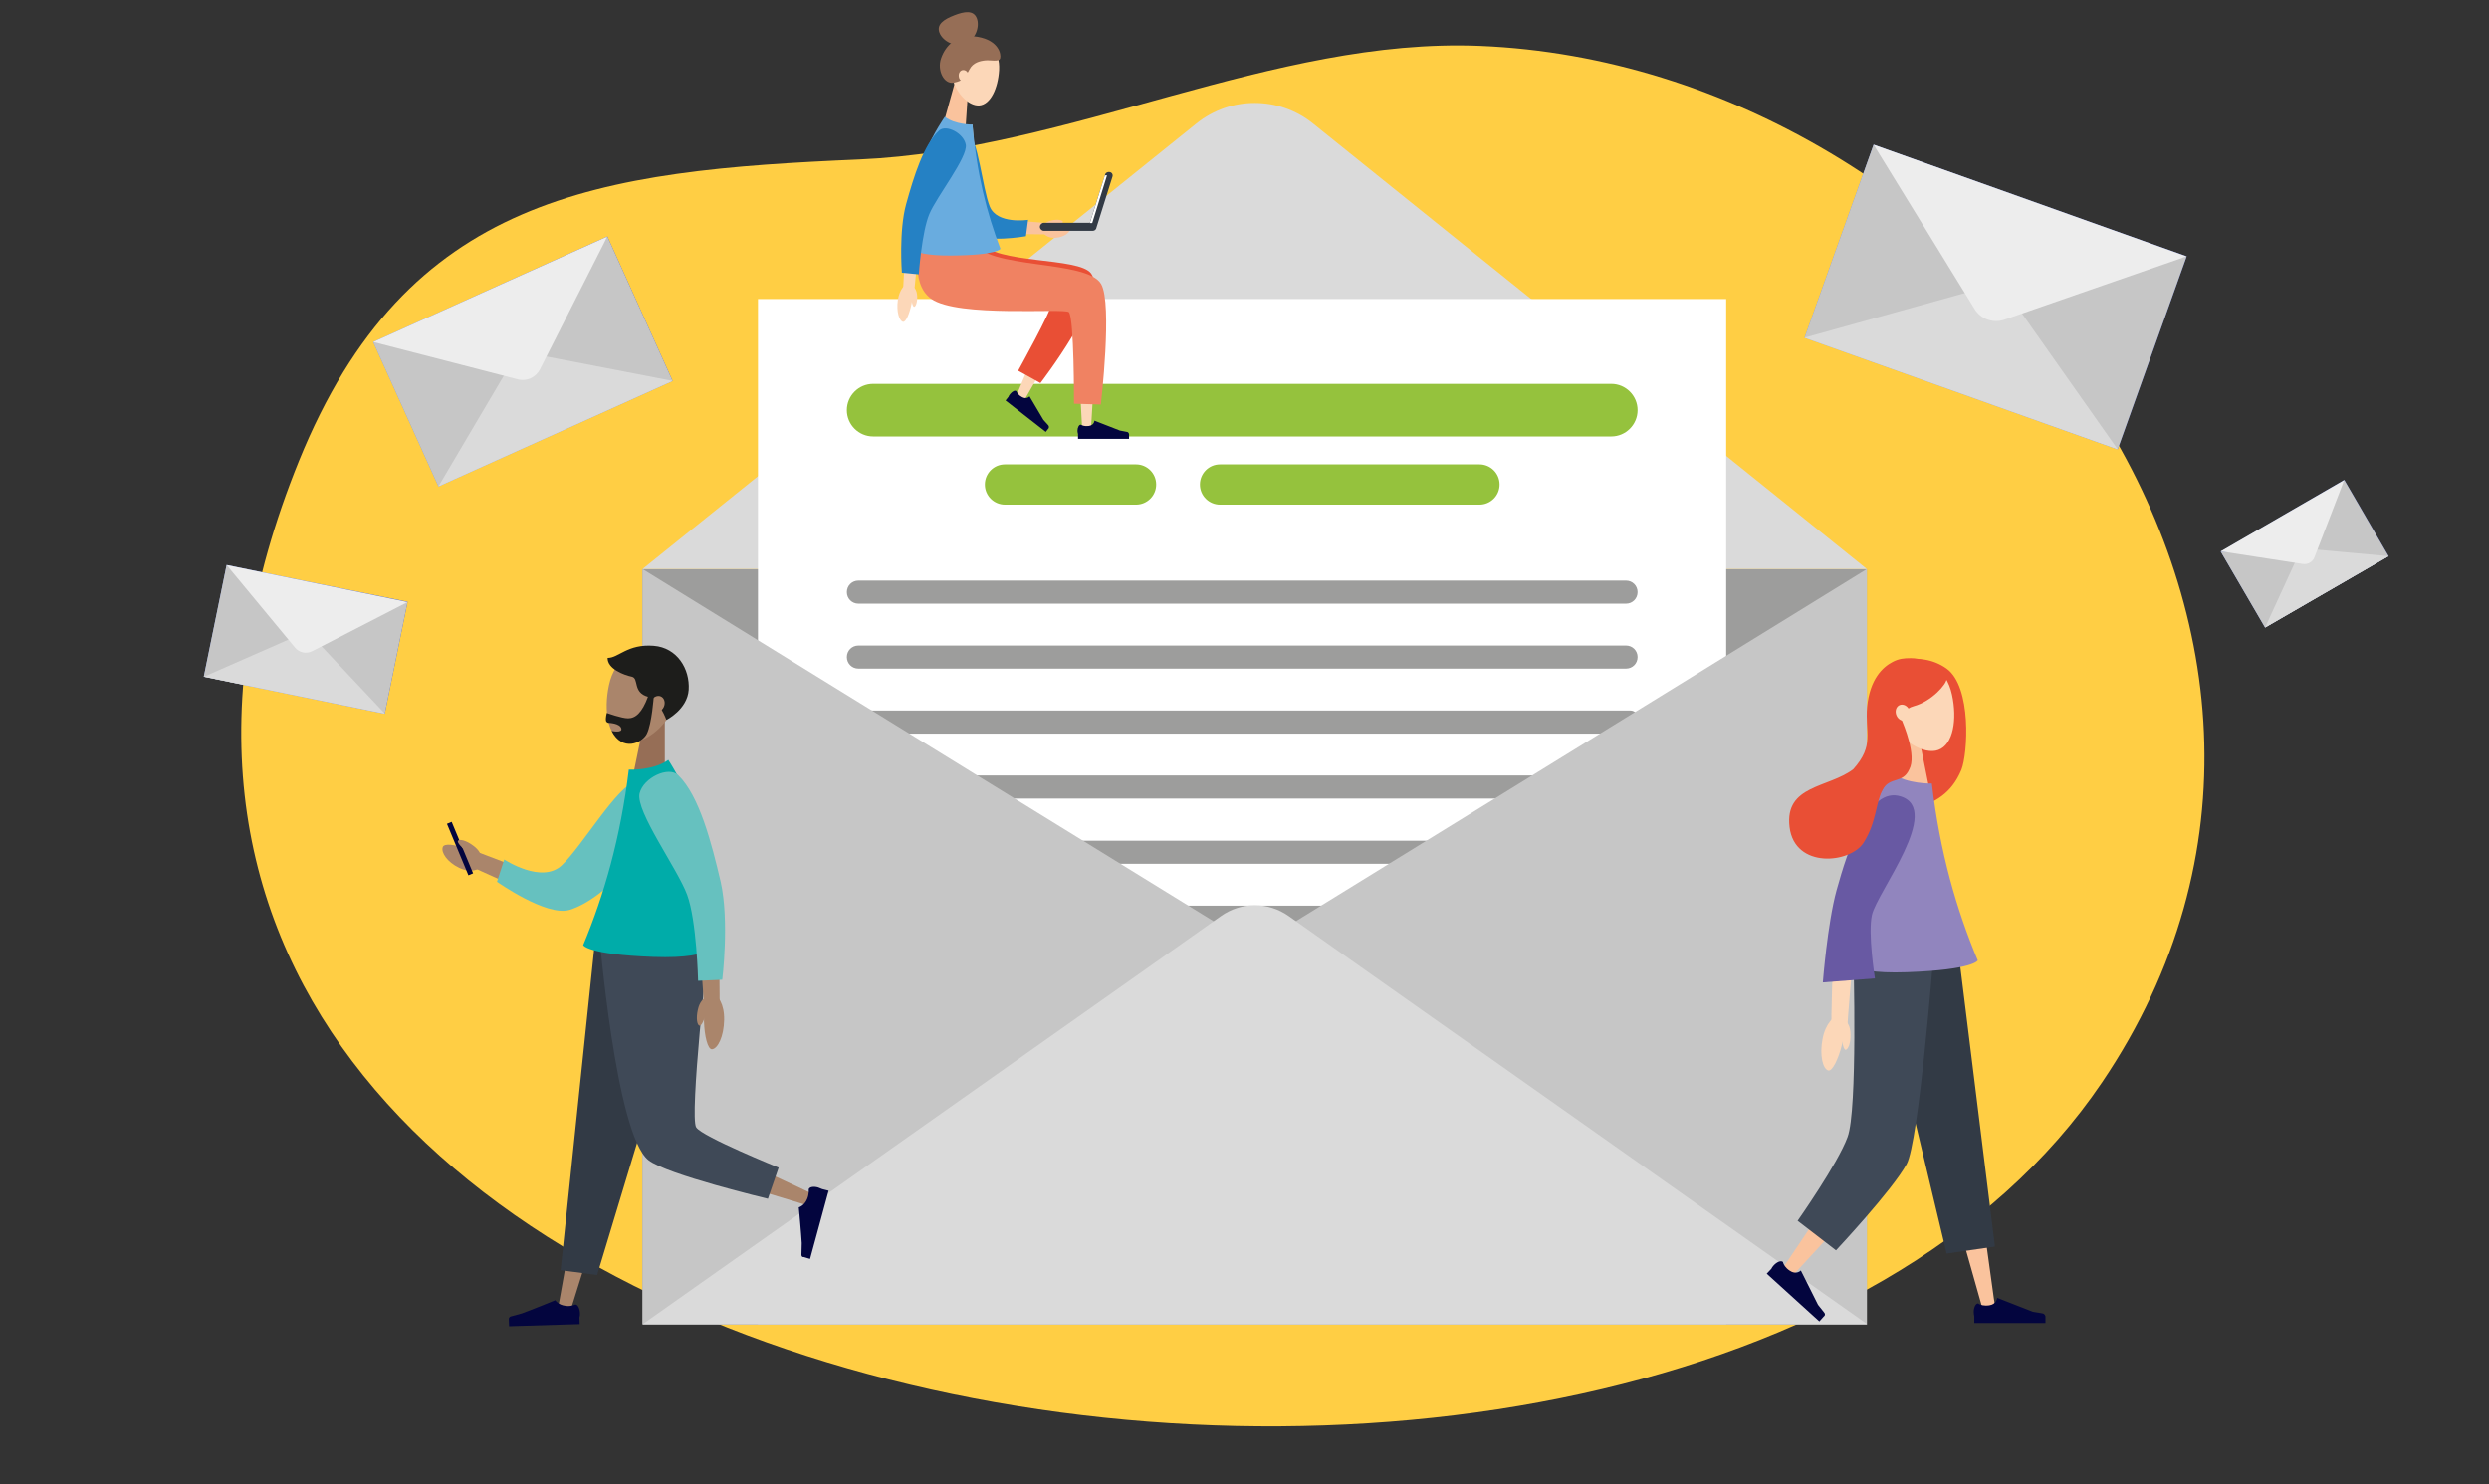 <?xml version="1.0" encoding="utf-8"?>
<!-- Generator: Adobe Illustrator 25.3.1, SVG Export Plug-In . SVG Version: 6.00 Build 0)  -->
<svg version="1.1" id="Ebene_1" xmlns="http://www.w3.org/2000/svg" xmlns:xlink="http://www.w3.org/1999/xlink" x="0px" y="0px"
	 viewBox="0 0 927 553" style="enable-background:new 0 0 927 553;" xml:space="preserve">
<rect x="0" y="0" width="927" height="553" fill="#333333" stroke="none"/>
<style type="text/css">
	.st0{fill:#FFCE44;}
	.st1{fill:#9D9D9C;}
	.st2{fill:#DADADA;}
	.st3{fill:#FFFFFF;}
	.st4{fill:#95C23D;}
	.st5{fill:#C6C6C6;}
	.st6{fill:#966E56;}
	.st7{fill:#AA856B;}
	.st8{fill:#1D1D1B;}
	.st9{fill:#323A45;}
	.st10{fill:#3F4957;}
	.st11{fill:#66C1BF;}
	.st12{fill:#DBC6AF;}
	.st13{fill:#00ACA9;}
	.st14{fill:#03053E;}
	.st15{fill:#FCD7B8;}
	.st16{fill:#E94F35;}
	.st17{fill:#FAC39D;}
	.st18{fill:#76D3F4;}
	.st19{fill:#9185BE;}
	.st20{fill:#6859A3;}
	.st21{fill:#F08262;}
	.st22{fill:#2581C4;}
	.st23{fill:#69ACDF;}
	.st24{fill:url(#SVGID_1_);}
	.st25{fill:#EDEDED;}
	.st26{fill:url(#SVGID_2_);}
	.st27{fill:url(#SVGID_3_);}
	.st28{fill:url(#SVGID_4_);}
</style>
<path class="st0" d="M782.9,403.2C896.8,234.7,736.6,24.8,551.3,17.1C474.1,13.9,398.4,56,320.2,59.4
	c-97.5,4.2-168.7,13.2-208.9,112.4C-36.4,536.3,621.2,642.5,782.9,403.2L782.9,403.2L782.9,403.2z"/>
<g>
	<g>
		<rect x="239.3" y="212" class="st1" width="456" height="281.4"/>
	</g>
	<path class="st2" d="M489,46c-12.7-10.2-30.7-10.2-43.4,0L239.3,212h456L489,46z"/>
</g>
<rect x="282.3" y="111.4" class="st3" width="360.6" height="381.9"/>
<g>
	<path class="st1" d="M605.6,224.9H319.7c-2.4,0-4.3-1.9-4.3-4.3l0,0c0-2.4,1.9-4.3,4.3-4.3h285.9c2.4,0,4.3,1.9,4.3,4.3l0,0
		C609.9,223,608,224.9,605.6,224.9z"/>
	<path class="st1" d="M605.6,249.1H319.7c-2.4,0-4.3-1.9-4.3-4.3v0c0-2.4,1.9-4.3,4.3-4.3h285.9c2.4,0,4.3,1.9,4.3,4.3v0
		C609.9,247.2,608,249.1,605.6,249.1z"/>
	<path class="st1" d="M607.1,273.3H318.2c-1.6,0-2.8-1.3-2.8-2.8v-0.1c0-3.1,2.5-5.7,5.7-5.7h286.1c1.6,0,2.8,1.3,2.8,2.8v3
		C609.9,272.1,608.7,273.3,607.1,273.3z"/>
	<path class="st1" d="M607.1,297.5H318.2c-1.6,0-2.8-1.3-2.8-2.8v-0.1c0-3.1,2.5-5.7,5.7-5.7h286.1c1.6,0,2.8,1.3,2.8,2.8v3
		C609.9,296.3,608.7,297.5,607.1,297.5z"/>
	<path class="st1" d="M607.1,321.8H318.2c-1.6,0-2.8-1.3-2.8-2.8v-0.1c0-3.1,2.5-5.7,5.7-5.7h286.1c1.6,0,2.8,1.3,2.8,2.8v3
		C609.9,320.5,608.7,321.8,607.1,321.8z"/>
	<path class="st1" d="M607.1,346H318.2c-1.6,0-2.8-1.3-2.8-2.8v-3c0-1.6,1.3-2.8,2.8-2.8h288.9c1.6,0,2.8,1.3,2.8,2.8v3
		C609.9,344.7,608.7,346,607.1,346z"/>
	<path class="st1" d="M607.1,370.2H318.2c-1.6,0-2.8-1.3-2.8-2.8v-3c0-1.6,1.3-2.8,2.8-2.8h288.9c1.6,0,2.8,1.3,2.8,2.8v3
		C609.9,368.9,608.7,370.2,607.1,370.2z"/>
	<path class="st1" d="M607.1,394.4H318.2c-1.6,0-2.8-1.3-2.8-2.8v-3c0-1.6,1.3-2.8,2.8-2.8h288.9c1.6,0,2.8,1.3,2.8,2.8v3
		C609.9,393.1,608.7,394.4,607.1,394.4z"/>
	<path class="st1" d="M607.1,418.6H318.2c-1.6,0-2.8-1.3-2.8-2.8v-3c0-1.6,1.3-2.8,2.8-2.8h288.9c1.6,0,2.8,1.3,2.8,2.8v3
		C609.9,417.4,608.7,418.6,607.1,418.6z"/>
</g>
<g>
	<path class="st4" d="M600.1,162.6H325.2c-5.4,0-9.8-4.4-9.8-9.8v0c0-5.4,4.4-9.8,9.8-9.8h274.9c5.4,0,9.8,4.4,9.8,9.8v0
		C609.9,158.2,605.5,162.6,600.1,162.6z"/>
	<g>
		<path class="st4" d="M423.1,188h-48.8c-4.1,0-7.5-3.3-7.5-7.5v0c0-4.1,3.3-7.5,7.5-7.5h48.8c4.1,0,7.5,3.3,7.5,7.5v0
			C430.6,184.7,427.2,188,423.1,188z"/>
		<path class="st4" d="M551,188h-96.6c-4.1,0-7.5-3.3-7.5-7.5v0c0-4.1,3.3-7.5,7.5-7.5H551c4.1,0,7.5,3.3,7.5,7.5v0
			C558.5,184.7,555.1,188,551,188z"/>
	</g>
</g>
<g>
	<g>
		<polygon class="st5" points="695.3,493.3 239.3,493.3 239.3,212 		"/>
	</g>
	<g>
		<polygon class="st5" points="239.3,493.3 695.3,493.3 695.3,212 		"/>
	</g>
	<path class="st2" d="M480,341.3c-7.6-5.4-17.7-5.4-25.3,0l-215.3,152h456L480,341.3z"/>
</g>
<g>
	<polygon class="st6" points="235.6,289.8 247.6,289.8 247.6,266.9 240.3,266.9 	"/>
	<path class="st7" d="M226.8,255.3c-2,9.4-0.5,18.9,5.2,21c5.3,1.9,14.6-3.2,18.8-12.5c4.5-9.8,2.3-17.1-5.6-19.8
		C236.7,241,229,244.9,226.8,255.3z"/>
	<path class="st8" d="M243.5,240.6c8.7,0.7,13.5,8.6,13,16.4c-0.5,7.3-8.3,11.2-8.3,11.2s-2.6-7.4-6.8-8.6c-5.9-1.6-3.3-6.9-6.1-7.5
		c-2.9-0.6-9.1-2.9-9-7C230.3,245.2,233.7,239.8,243.5,240.6z"/>
	<ellipse transform="matrix(0.409 -0.912 0.912 0.409 -94.464 378.485)" class="st7" cx="245" cy="262.2" rx="3.1" ry="2.6"/>
	<path class="st8" d="M243.5,259.4c0,0-0.7,10.2-2.6,14c-1.7,3.4-9.1,6.8-13.1-1.1c0,0,4.1,0.9,3.6-0.9c-0.5-2-4.7-2.1-4.7-2.1
		s-0.8,0-1-0.8c-0.2-1.1,0.3-2.9,0.3-2.9s5.5,2,7.9,2c2.7,0,5.2-1.9,7.5-8.2H243.5z"/>
	<path class="st7" d="M208.5,483.7l11-61.6l7.5-30.4l7.5-30.4l2.6-10.3l21.6,6.9l-3.9,9.9l-11.4,28.9c-3.8,9.6-7.6,19.3-11.4,29
		l-18.5,59.3l-0.8,2.5l-4.7-1.1L208.5,483.7z"/>
	<path class="st7" d="M248.3,351.2l0.9,10.6L254,422l45.5,21.3l2.3,1.1l-1.7,4.5l-2.5-0.8l-52.2-15.8c-1.9-0.6-3.5-2.2-3.9-4.3
		l-0.2-0.9l-13.3-62.3l-2.2-10.4L248.3,351.2z"/>
	<polygon class="st9" points="261.8,344.6 221.4,352.5 208.8,473.2 222.4,475 	"/>
	<path class="st10" d="M263.8,352.7l-40.7-5.7c0,0,6.2,75.6,18.4,85.2c6.8,5.4,44.5,14.4,44.5,14.4L290,435c0,0-28.4-11.5-30.7-15
		C256.7,416.1,263.8,352.7,263.8,352.7z"/>
	<path class="st7" d="M234.8,294l-26.7,38.2l4.9-1.4l-31.5-12l-2.9-1.1l-2.3,5.5l2.8,1.3l30.7,13.9c1.7,0.8,3.6,0.2,4.7-1.2l0.1-0.2
		l28.4-36.9l3.1-4.1l-8.5-6.2L234.8,294z"/>
	<path class="st11" d="M248.7,301.7c-3.9,10.3-22.4,33.1-36.7,37.3c-8.5,2.5-26.9-10.5-26.9-10.5l2.7-8.3c0,0,14,9.3,21.5,2.1
		c7.5-7.1,20.8-29.9,27.6-31.2C242.7,290.1,250.5,297.1,248.7,301.7z"/>
	<path class="st12" d="M246.8,284.9c0,0-6.3,5.5-12.6,1.8c0,0-2.2,23-5,32.3c-2.8,9.4-11.1,34-11.1,34h45.7
		C265.1,332.1,257.2,308.3,246.8,284.9z"/>
	<path class="st13" d="M248.9,283.1c0,0,21.8,32.7,17.4,67.5c0,0,1.9,6.8-22.9,5.9s-26.2-4.4-26.2-4.4c7.8-18.7,13.9-39.9,17-65.4
		C234.2,286.8,243.5,287.1,248.9,283.1z"/>
	<path class="st7" d="M241.8,299.3c3.1,5.4,6.1,11,8.9,16.6c1.4,2.8,2.7,5.6,3.9,8.5c1.2,2.8,2.3,5.7,3.1,8.5c0.2,0.7,0.4,1.4,0.5,2
		l0.4,2.2c0.3,1.5,0.5,3.1,0.7,4.6c0.4,3.1,0.8,6.2,1.1,9.4c0.6,6.3,1.1,12.7,1.5,19l0.2,3.1l5.9-0.1l0-3.1c0-6.5-0.1-12.9-0.4-19.3
		c-0.1-3.2-0.3-6.5-0.6-9.7c-0.1-1.6-0.3-3.3-0.5-4.9l-0.3-2.5c-0.1-0.9-0.3-1.8-0.5-2.7c-0.8-3.4-1.8-6.6-3-9.7
		c-1.1-3.1-2.4-6.1-3.7-9.1c-2.6-6-5.3-11.8-8.3-17.7l-2.3-4.6l-9.2,5.1L241.8,299.3z"/>
	<path class="st11" d="M252.6,288.8c7.9,7.7,12.4,25.2,15.8,39.7C271.7,343,269,365,269,365l-9,0.4c0,0-0.5-22.4-4.1-32.1
		c-3.6-9.7-19.2-31-17.7-37.7C239.6,289.7,249.1,285.3,252.6,288.8z"/>
	<path class="st7" d="M164.9,315.6c-0.7,2,1.7,5.6,6.1,7.7c4.1,2,7.7,0.9,8.5-1C181.4,317.9,165.9,312.5,164.9,315.6z"/>
	<path class="st7" d="M265.2,390.9c2.1-0.2,4.4-4.7,4.5-11c0.1-5.8-2.3-9.5-4.5-9.5C260.5,370.3,261.9,391.1,265.2,390.9z"/>
	<path class="st7" d="M260.5,382.1c-0.9-0.3-1.3-2.8-0.6-5.9c0.6-2.9,2.2-4.5,3.1-4.3C265,372.4,261.9,382.6,260.5,382.1z"/>
	<path class="st14" d="M190.4,490.4c0,0,3.1-0.8,4-1.1c3.4-1.2,12.4-4.9,12.4-4.9s1.1,1.8,3.9,2.1c2,0.3,3.5-0.5,3.6-0.5
		c0.9,0,1.6,1.4,1.7,3.2c0,0.6,0,1.1-0.2,1.6l0.1,2.5l-26.3,0.8l-0.1-2.5C189.4,491,189.8,490.5,190.4,490.4z"/>
	<path class="st14" d="M298.5,467.2c0,0,0.1-3.2,0.1-4.1c-0.2-3.7-1.1-13.3-1.1-13.3s2-0.5,3.1-3.1c0.8-1.9,0.6-3.5,0.6-3.6
		c0.2-0.9,1.8-1.2,3.5-0.7c0.6,0.2,1.1,0.4,1.5,0.6l2.4,0.6l-6.9,25.4l-2.4-0.7C298.7,468.4,298.4,467.8,298.5,467.2z"/>
	
		<rect x="170.4" y="305.9" transform="matrix(0.923 -0.384 0.384 0.923 -108.279 89.986)" class="st14" width="1.9" height="20.8"/>
	<path class="st7" d="M170.6,313.2c0.6-0.7,3.1-0.1,5.6,1.8c2.4,1.7,3.3,3.8,2.7,4.5C177.7,321.2,169.6,314.3,170.6,313.2z"/>
</g>
<g>
	<path class="st15" d="M687.4,391.1c0.9-0.1,1.9-2.5,1.8-5.7c0-3-1.2-4.9-2.1-4.9C685,380.5,685.9,391.2,687.4,391.1z"/>
	<path class="st16" d="M725,249.1c-9.9-7.1-24.4-3.2-26,7c-2,13.2,0.5,23.9-2.7,32.7c-5.1,13.6-3.7,27-3.7,27
		c13.4-18.3,30.2-10.6,37.9-29C732.9,280.8,734.4,255.9,725,249.1z"/>
	<polygon class="st17" points="718.3,292.7 706.6,292.7 706.6,270.2 713.8,270.2 	"/>
	<path class="st15" d="M727,258.8c2,9.2,0.5,18.6-5.1,20.6c-5.2,1.9-14.3-3.1-18.5-12.2c-4.4-9.6-2.2-16.8,5.5-19.5
		C717.2,244.8,724.8,248.7,727,258.8z"/>
	<polygon class="st17" points="742.6,483.8 734.7,426.5 726.4,369.3 724.9,359 703.1,363.7 706,373.7 721.9,429.2 737.6,484.8 
		738.3,487.3 743,486.3 	"/>
	<path class="st17" d="M694.8,359l-0.4,10.5l-2.1,60.8l-26.6,39.6l-1.4,2.1l3.7,2.9l1.7-1.9l33.9-36.7c0.6-0.7,1-1.5,1.2-2.5
		l0.1-0.9l10.2-61.4l1.7-10.3L694.8,359z"/>
	<polygon class="st9" points="698.8,357 729.7,357 743,464.4 725,467 	"/>
	<path class="st10" d="M690.3,357H720c0,0-5.4,68.6-9.9,76.7c-5.3,9.7-26.3,32.1-26.3,32.1l-14.3-11c0,0,15-21.3,18.6-31.2
		C691.9,413.6,690.3,357,690.3,357z"/>
	<path class="st18" d="M706.3,290.8c0,0,6.3,5.6,12.7,1.9c0,0,2.2,23.2,5,32.6c2.8,9.5,10.2,33.5,10.2,33.5l-45.1,0.8
		C687.8,338.4,695.8,314.4,706.3,290.8z"/>
	<path class="st15" d="M709.3,307.3c-3.2,5.4-6.3,11-9.2,16.6c-1.4,2.8-2.8,5.7-4,8.5c-1.2,2.8-2.4,5.7-3.2,8.5
		c-0.2,0.7-0.4,1.4-0.5,2l-0.4,2.3c-0.3,1.5-0.5,3.1-0.8,4.6c-0.5,3.1-0.8,6.3-1.2,9.5c-0.7,6.3-1.2,12.8-1.7,19.1l-0.2,3.1l-6-0.2
		l0-3.1c0.1-6.5,0.3-13,0.6-19.5c0.2-3.3,0.4-6.5,0.7-9.8c0.1-1.6,0.3-3.3,0.5-4.9l0.4-2.5c0.1-0.9,0.3-1.8,0.5-2.7
		c0.8-3.4,1.9-6.6,3.1-9.7c1.2-3.1,2.5-6.2,3.8-9.2c2.7-6,5.5-11.9,8.6-17.7l2.4-4.6l9.2,5.2L709.3,307.3z"/>
	<path class="st19" d="M704.7,288.1c0,0-22,33-17.6,68.1c0,0-1.9,6.9,23.1,6c25-0.9,26.4-4.4,26.4-4.4
		c-7.9-18.9-14.1-40.2-17.1-65.9C719.6,291.9,710.2,292.2,704.7,288.1z"/>
	<path class="st20" d="M698.3,364.5l-19.4,1.5c0,0,1.7-21.9,5.1-34.3c4.3-15.6,12-38.8,23.9-35c15.6,4.9-8.7,35.5-10.7,44.1
		C695.6,347.7,698.3,364.5,698.3,364.5z"/>
	<path class="st15" d="M680.9,398.8c-2-0.6-3.3-5.6-2.1-11.8c1.1-5.7,4.3-8.9,6.4-8.5C689.9,379.5,684,399.7,680.9,398.8z"/>
	<path class="st14" d="M760.7,489.3l-3.6-0.6v0l-13.3-5.2v0.1c0,0-0.2,2.3-2.9,2.7c-2,0.3-3.4-0.2-3.9-0.5c-0.1-0.1-0.2-0.2-0.3-0.2
		c-0.9,0-1.6,1.5-1.6,3.2c0,0.6,0.1,1.1,0.2,1.6v2.5h26.5v-2.5C761.7,489.9,761.3,489.4,760.7,489.3z"/>
	<path class="st14" d="M679.4,489l-2.3-2.9l0,0l-6.4-12.8l-0.1,0.1c0,0-1.7,1.6-4,0c-1.7-1.1-2.3-2.4-2.5-3c0-0.2,0-0.3-0.1-0.3
		c-0.7-0.6-2.2,0-3.4,1.3c-0.4,0.4-0.7,0.9-0.9,1.3l-1.7,1.8l19.6,17.8l1.7-1.9C679.8,490.1,679.8,489.4,679.4,489z"/>
	<path class="st16" d="M711.7,245.2c-2.7,0-4.5,0.2-6.8,1.4c-3.7,1.9-8.5,6.4-9.5,16.7c-0.9,9.6,2.9,14.3-5.2,23.3
		c-9.2,7-25.6,5.8-23.7,21.5c1.9,15.7,22.7,13.6,27.6,5.8c4.9-7.8,4.4-14.8,7.1-19.8c2.8-4.9,7.5-2,9.9-7.5
		c2.8-5.1-2.1-16.6-2.9-18.6c0.6-1.9,1.3-4,4.5-4.9c6.7-1.8,12.3-8.2,12.3-10.2C725,250.8,718.8,245.2,711.7,245.2z"/>
	
		<ellipse transform="matrix(0.912 -0.409 0.409 0.912 -46.614 313.317)" class="st15" cx="709.1" cy="265.6" rx="2.6" ry="3.1"/>
</g>
<g>
	<g>
		<polygon class="st17" points="359.6,47.8 351.5,45.6 355.8,30.1 360.7,31.4 		"/>
		<path class="st15" d="M372.1,26.1c-0.4,6.8-3.2,12.9-7.4,13.2c-4,0.3-9.3-4.9-10.4-12c-1.2-7.5,1.6-12,7.5-12.4
			C368,14.6,372.5,18.7,372.1,26.1z"/>
		<path class="st6" d="M361.1,25.8c1.3-2.5,3.9-3.1,5.9-3.3c2-0.2,5.1,0.7,5.5-0.8c0.4-1.4-0.4-6.6-8.4-8c-7.3-1.2-11.8,2.8-13.6,8
			c-1.6,4.5,1.1,9.8,4.7,9.1C358.8,30.1,359.5,28.8,361.1,25.8z"/>
		<path class="st15" d="M360.7,28c0.2,1.2-0.5,2.3-1.5,2.4c-1,0.1-2-0.7-2.1-1.9c-0.2-1.2,0.5-2.3,1.5-2.4
			C359.6,26,360.6,26.8,360.7,28z"/>
		<path class="st6" d="M363.8,6.8c1.2,3.1-0.5,8-4.3,9.5c-3.8,1.5-8.4-1-9.6-4.1s1.6-5,5.5-6.5C359.2,4.2,362.6,3.7,363.8,6.8z"/>
		<path class="st17" d="M398.6,85.2c-0.1,1.5-2.4,3.2-5.5,3.4c-2.9,0.2-4.8-1.4-4.8-2.9C388.2,82.3,398.7,82.9,398.6,85.2z"/>
		<path class="st15" d="M401.9,101.5l-0.6-0.1l-41.9-7.7l-7.4-1.4l-1.8,15.9l7.5,0.4l36.3,1.7l-14.7,35.3l-0.7,1.7l3.1,1.5l0.9-1.6
			l22.3-39.1c0.2-0.4,0.4-0.9,0.5-1.4C405.9,104.2,404.3,102,401.9,101.5z"/>
		<path class="st15" d="M406,103.7l-0.5-0.1L359,95.1l-7.4-1.4l-1.9,15.7l7.5,0.4l43.3,2.6l2.4,44.7l0.1,1.8l3.4,0l0.1-1.8l2.9-49
			C409.6,106,408.1,104.1,406,103.7z"/>
		<path class="st16" d="M365,90c5.3,8.6,36.8,5.6,41.4,11.9c6.1,8.4-18.9,40.8-18.9,40.8l-8.3-4.6c0,0,12.7-22.9,12.2-24.5
			c-0.6-2.1-35.3,2.9-44.6-5c-7.3-6.1-3.7-18.4-3.7-18.4L365,90z"/>
		<path class="st21" d="M362.5,90c4.6,10.5,42.3,6.6,47.6,15.8c4.3,7.4-0.1,44.9-0.1,44.9l-10-0.3c0,0,0.1-31.9-1.9-34.1
			c-1.4-1.6-41.4,2.1-51.3-5c-8.5-6.1-3.7-21.3-3.7-21.3L362.5,90z"/>
		<path class="st17" d="M360.8,51.2l5.7,32.2l-2.7-2.3l23.6,1.8l2.1,0.2l-0.2,4.2l-2.1,0l-23.7-0.3c-1.3,0-2.4-0.9-2.7-2.2l0-0.1
			l-7.1-32l-0.8-3.5l7.2-1.4L360.8,51.2z"/>
		<path class="st22" d="M349.6,52c-0.6,7.7,4.4,27.8,12.3,34.7c4.7,4.1,20.2,1.3,20.2,1.3l0.8-6.1c0,0-11.6,1.8-14.3-5
			c-2.7-6.8-4.3-25.2-8.3-28.1C356.9,46.4,349.9,48.5,349.6,52z"/>
		<path class="st12" d="M353.4,44.8c0,0,4.3,4,8.8,1.6c0,0,1,16.2,2.7,22.8c1.8,6.6,7,24.1,7,24.1l-32.1-1
			C339.4,77.6,345.5,61,353.4,44.8z"/>
		<path class="st23" d="M351.9,43.5c0,0-16.1,22.4-13.8,47c0,0-1.5,4.8,16,4.7c17.4-0.1,18.5-2.5,18.5-2.5
			c-5.1-13.3-8.9-28.3-10.4-46.3C362.2,46.4,355.6,46.5,351.9,43.5z"/>
		<path class="st15" d="M357.1,56.3c-2.3,3.7-4.6,7.5-6.8,11.4c-1.1,1.9-2.1,3.9-3,5.8c-0.9,2-1.8,3.9-2.4,5.9
			c-0.2,0.5-0.3,0.9-0.4,1.4l-0.4,1.6c-0.2,1.1-0.4,2.1-0.6,3.2c-0.4,2.2-0.7,4.4-1.1,6.6c-0.6,4.4-1.2,8.8-1.6,13.3l-0.2,2.1
			l-4.2-0.3l0.1-2.1c0.2-4.5,0.5-9,0.9-13.5c0.2-2.3,0.4-4.5,0.7-6.8c0.1-1.1,0.3-2.3,0.5-3.4l0.3-1.7c0.1-0.6,0.3-1.3,0.4-1.8
			c0.7-2.4,1.5-4.6,2.4-6.7c0.9-2.1,1.9-4.2,2.9-6.3c2-4.1,4.1-8.1,6.4-12.1l1.8-3.1l6.3,3.9L357.1,56.3z"/>
		<path class="st22" d="M349.8,48.6c-5.8,5.2-9.5,17.3-12.3,27.4c-2.8,10.1-1.6,25.6-1.6,25.6l6.3,0.6c0,0,1.1-15.7,3.9-22.4
			c2.8-6.7,14.4-21.2,13.6-25.9C358.9,49.6,352.4,46.3,349.8,48.6z"/>
		<path class="st15" d="M336.3,119.9c-1.4-0.4-2.5-3.8-1.9-8.1c0.6-4,2.7-6.3,4.2-6.1C341.9,106.1,338.5,120.4,336.3,119.9z"/>
		<path class="st15" d="M340.5,114.3c0.6-0.1,1.2-1.8,1.1-4c-0.1-2.1-1-3.4-1.6-3.3C338.5,107.1,339.5,114.5,340.5,114.3z"/>
		<path class="st14" d="M419.7,160.9l-2.6-0.5v0l-9.5-3.7v0.1c0,0-0.1,1.6-2.1,1.9c-1.5,0.2-2.4-0.2-2.8-0.4
			c-0.1-0.1-0.2-0.1-0.2-0.1c-0.6,0-1.2,1-1.2,2.3c0,0.4,0.1,0.8,0.2,1.2v1.8h19v-1.8C420.4,161.3,420.1,160.9,419.7,160.9z"/>
		<path class="st14" d="M390.4,158.4l-1.8-2l0,0l-5.2-8.8l0,0.1c0,0-1.1,1.2-2.8,0.2c-1.3-0.7-1.8-1.6-2-2c0-0.1-0.1-0.2-0.1-0.2
			c-0.5-0.4-1.5,0.1-2.3,1.1c-0.3,0.3-0.5,0.7-0.6,1l-1.1,1.4l15,11.7l1.1-1.4C390.7,159.1,390.7,158.7,390.4,158.4z"/>
		<path class="st17" d="M395.9,82.6c-0.2-0.6-1.9-1-4.1-0.5c-2,0.4-3.2,1.4-3.1,2.1C389,85.5,396.2,83.5,395.9,82.6z"/>
	</g>
	<g>
		<path class="st9" d="M413.4,64.1L413.4,64.1c-0.8-0.2-1.6,0.2-1.8,0.9l-5.7,18h-17.1c-0.8,0-1.5,0.7-1.5,1.5
			c0,0.8,0.7,1.5,1.5,1.5H407c0.7,0,1.3-0.5,1.4-1.3l5.9-18.8C414.6,65.1,414.2,64.3,413.4,64.1z"/>
		<polygon class="st3" points="405.9,83.1 406.8,83.1 412.3,65.3 411.5,65.3 		"/>
	</g>
</g>
<g>
	<g>
		
			<linearGradient id="SVGID_1_" gradientUnits="userSpaceOnUse" x1="716.109" y1="-549.619" x2="837.515" y2="-549.619" gradientTransform="matrix(0.942 0.336 -0.336 0.942 -173.963 367.074)">
			<stop  offset="0" style="stop-color:#7A8FD8"/>
			<stop  offset="1" style="stop-color:#435AC2"/>
		</linearGradient>
		<polygon class="st24" points="788.7,167.4 672.1,125.8 697.8,53.9 814.4,95.5 		"/>
	</g>
	<g>
		<g>
			<polygon class="st5" points="788.7,167.4 672.1,125.8 697.8,53.9 			"/>
		</g>
		<g>
			<polygon class="st5" points="672.1,125.8 788.7,167.4 814.4,95.5 			"/>
		</g>
		<path class="st2" d="M747.5,108.9c-1.5-2.1-4-3-6.5-2.3l-68.9,19.2l116.6,41.6L747.5,108.9z"/>
	</g>
	<path class="st25" d="M746.5,119.1c-4.2,1.4-8.8-0.2-11.1-4l-37.6-61.2l116.6,41.6L746.5,119.1z"/>
</g>
<g>
	<g>
		
			<linearGradient id="SVGID_2_" gradientUnits="userSpaceOnUse" x1="147.495" y1="1594.665" x2="241.305" y2="1594.665" gradientTransform="matrix(0.912 -0.411 0.411 0.912 -638.867 -1238.816)">
			<stop  offset="0" style="stop-color:#7A8FD8"/>
			<stop  offset="1" style="stop-color:#435AC2"/>
		</linearGradient>
		<polygon class="st26" points="250.5,141.9 163.3,181.2 139,127.4 226.2,88.1 		"/>
	</g>
	<g>
		<g>
			<polygon class="st5" points="250.5,141.9 163.3,181.2 139,127.4 			"/>
		</g>
		<g>
			<polygon class="st5" points="163.3,181.2 250.5,141.9 226.2,88.1 			"/>
		</g>
		<path class="st2" d="M196.2,131.4c-1.9-0.4-3.9,0.5-4.8,2.2l-28.1,47.6l87.2-39.3L196.2,131.4z"/>
	</g>
	<path class="st25" d="M201.1,137.6c-1.5,3-5,4.6-8.3,3.7L139,127.4l87.2-39.3L201.1,137.6z"/>
</g>
<g>
	<g>
		
			<linearGradient id="SVGID_3_" gradientUnits="userSpaceOnUse" x1="683.788" y1="2095.079" x2="735.947" y2="2095.079" gradientTransform="matrix(0.865 -0.501 0.501 0.865 -806.165 -1250.832)">
			<stop  offset="0" style="stop-color:#7A8FD8"/>
			<stop  offset="1" style="stop-color:#435AC2"/>
		</linearGradient>
		<polygon class="st27" points="889.6,207.2 843.6,233.8 827.1,205.5 873.1,178.8 		"/>
	</g>
	<g>
		<g>
			<polygon class="st5" points="889.6,207.2 843.6,233.8 827.1,205.5 			"/>
		</g>
		<g>
			<polygon class="st5" points="843.6,233.8 889.6,207.2 873.1,178.8 			"/>
		</g>
		<path class="st2" d="M859,204.4c-1.1-0.1-2.1,0.5-2.6,1.5l-12.8,27.9l46-26.6L859,204.4z"/>
	</g>
	<path class="st25" d="M862,207.6c-0.7,1.8-2.5,2.8-4.4,2.5l-30.5-4.7l46-26.6L862,207.6z"/>
</g>
<g>
	<g>
		
			<linearGradient id="SVGID_4_" gradientUnits="userSpaceOnUse" x1="20.131" y1="48.855" x2="87.645" y2="48.855" gradientTransform="matrix(0.98 0.2 -0.2 0.98 70.316 179.393)">
			<stop  offset="0" style="stop-color:#7A8FD8"/>
			<stop  offset="1" style="stop-color:#435AC2"/>
		</linearGradient>
		<polygon class="st28" points="143.3,265.9 75.9,252.1 84.4,210.5 151.8,224.2 		"/>
	</g>
	<g>
		<g>
			<polygon class="st5" points="143.3,265.9 75.9,252.1 84.4,210.5 			"/>
		</g>
		<g>
			<polygon class="st5" points="75.9,252.1 143.3,265.9 151.8,224.2 			"/>
		</g>
		<path class="st2" d="M116.1,236.9c-1-1-2.5-1.3-3.7-0.8l-36.4,16l67.4,13.8L116.1,236.9z"/>
	</g>
	<path class="st25" d="M116.3,242.6c-2.2,1.1-4.8,0.6-6.4-1.3l-25.5-30.8l67.4,13.8L116.3,242.6z"/>
</g>
</svg>

